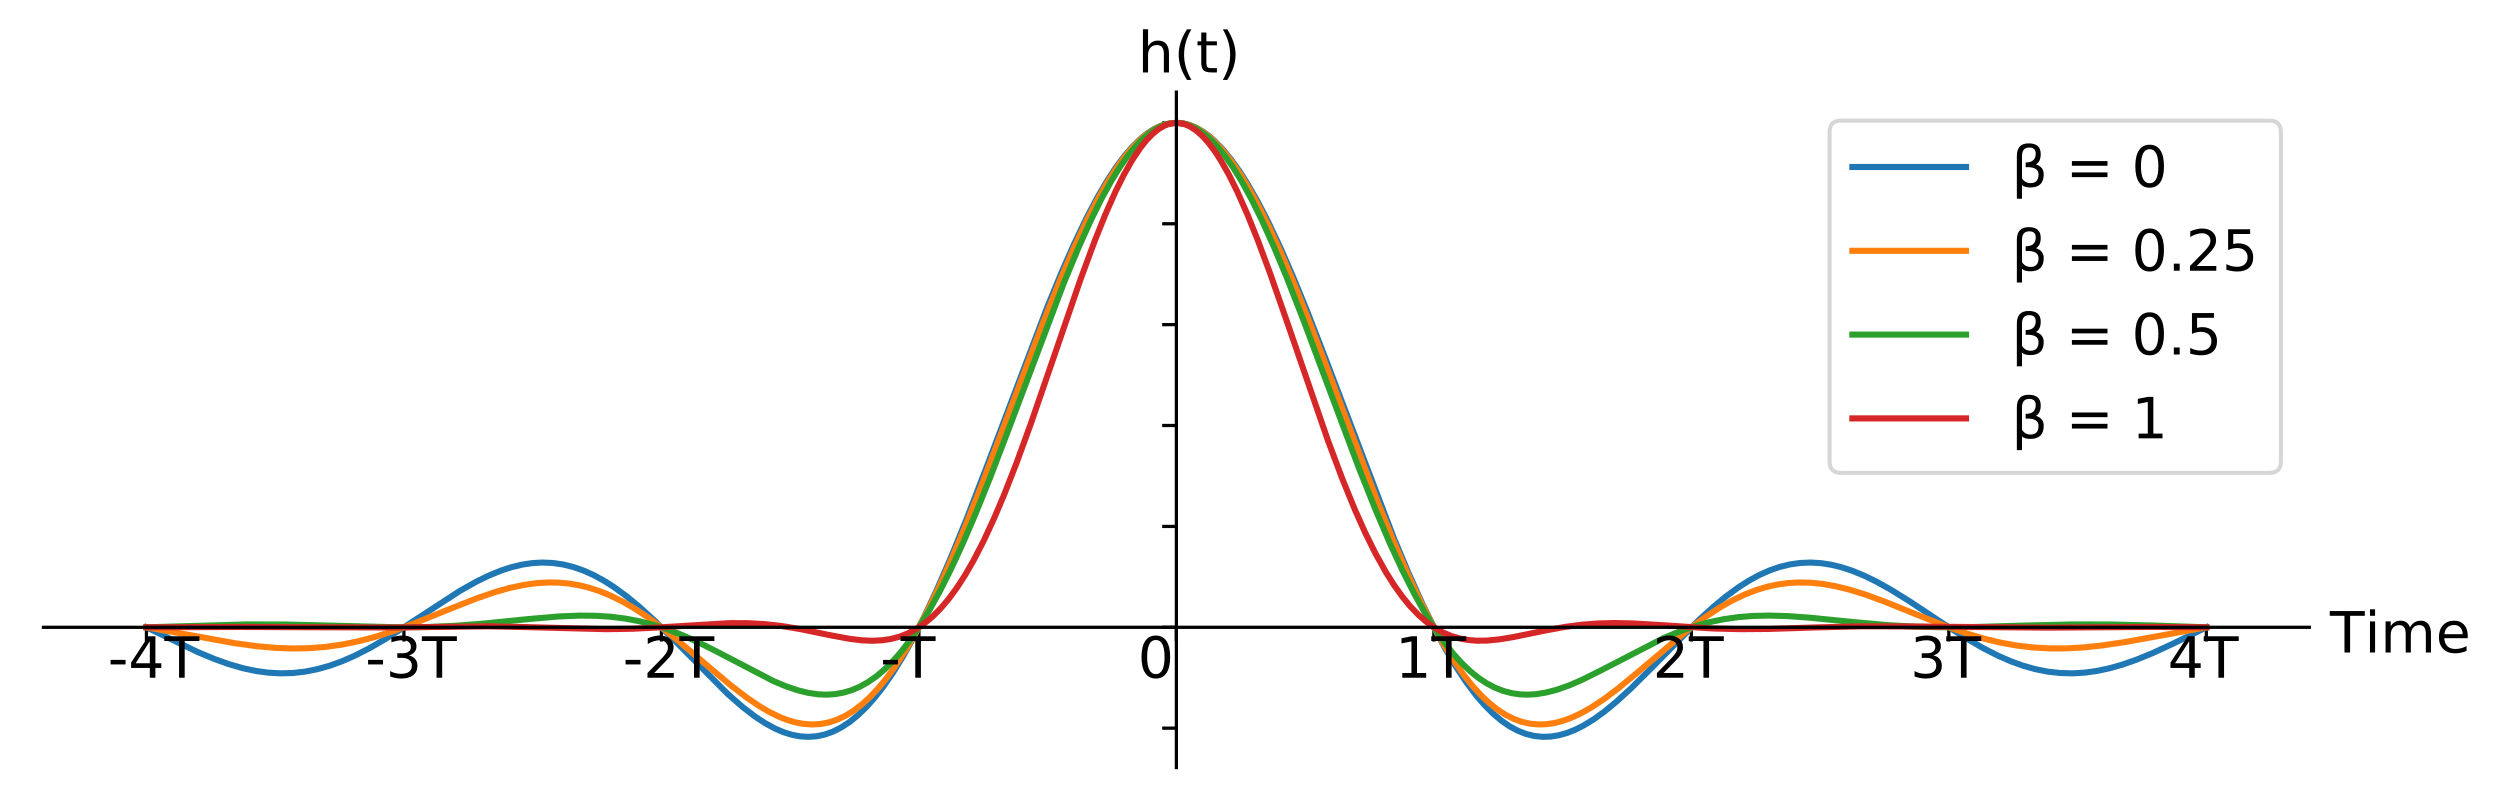 <?xml version="1.0" encoding="utf-8" standalone="no"?>
<!DOCTYPE svg PUBLIC "-//W3C//DTD SVG 1.1//EN"
  "http://www.w3.org/Graphics/SVG/1.1/DTD/svg11.dtd">
<!-- Created with matplotlib (https://matplotlib.org/) -->
<svg height="199.723pt" version="1.1" viewBox="0 0 615.658 199.723" width="615.658pt" xmlns="http://www.w3.org/2000/svg" xmlns:xlink="http://www.w3.org/1999/xlink">
 <defs>
  <style type="text/css">
*{stroke-linecap:butt;stroke-linejoin:round;}
  </style>
 </defs>
 <g id="figure_1">
  <g id="patch_1">
   <path d="M 0 199.723 
L 615.658 199.723 
L 615.658 0 
L 0 0 
z
" style="fill:#ffffff;"/>
  </g>
  <g id="axes_1">
   <g id="patch_2">
    <path d="M 10.7 189.023 
L 568.7 189.023 
L 568.7 22.703 
L 10.7 22.703 
z
" style="fill:#ffffff;"/>
   </g>
   <g id="matplotlib.axis_1">
    <g id="xtick_1">
     <g id="line2d_1">
      <defs>
       <path d="M 0 0 
L 0 3.5 
" id="mc6594e8d96" style="stroke:#000000;stroke-width:0.8;"/>
      </defs>
      <g>
       <use style="stroke:#000000;stroke-width:0.8;" x="36.064" xlink:href="#mc6594e8d96" y="154.479"/>
      </g>
     </g>
    </g>
    <g id="xtick_2">
     <g id="line2d_2">
      <g>
       <use style="stroke:#000000;stroke-width:0.8;" x="99.473" xlink:href="#mc6594e8d96" y="154.479"/>
      </g>
     </g>
    </g>
    <g id="xtick_3">
     <g id="line2d_3">
      <g>
       <use style="stroke:#000000;stroke-width:0.8;" x="162.882" xlink:href="#mc6594e8d96" y="154.479"/>
      </g>
     </g>
    </g>
    <g id="xtick_4">
     <g id="line2d_4">
      <g>
       <use style="stroke:#000000;stroke-width:0.8;" x="226.291" xlink:href="#mc6594e8d96" y="154.479"/>
      </g>
     </g>
    </g>
    <g id="xtick_5">
     <g id="line2d_5">
      <g>
       <use style="stroke:#000000;stroke-width:0.8;" x="289.7" xlink:href="#mc6594e8d96" y="154.479"/>
      </g>
     </g>
    </g>
    <g id="xtick_6">
     <g id="line2d_6">
      <g>
       <use style="stroke:#000000;stroke-width:0.8;" x="353.109" xlink:href="#mc6594e8d96" y="154.479"/>
      </g>
     </g>
    </g>
    <g id="xtick_7">
     <g id="line2d_7">
      <g>
       <use style="stroke:#000000;stroke-width:0.8;" x="416.518" xlink:href="#mc6594e8d96" y="154.479"/>
      </g>
     </g>
    </g>
    <g id="xtick_8">
     <g id="line2d_8">
      <g>
       <use style="stroke:#000000;stroke-width:0.8;" x="479.927" xlink:href="#mc6594e8d96" y="154.479"/>
      </g>
     </g>
    </g>
    <g id="xtick_9">
     <g id="line2d_9">
      <g>
       <use style="stroke:#000000;stroke-width:0.8;" x="543.336" xlink:href="#mc6594e8d96" y="154.479"/>
      </g>
     </g>
    </g>
   </g>
   <g id="matplotlib.axis_2">
    <g id="ytick_1">
     <g id="line2d_10">
      <defs>
       <path d="M 0 0 
L -3.5 0 
" id="m2fe6b44ab3" style="stroke:#000000;stroke-width:0.8;"/>
      </defs>
      <g>
       <use style="stroke:#000000;stroke-width:0.8;" x="289.7" xlink:href="#m2fe6b44ab3" y="179.322"/>
      </g>
     </g>
    </g>
    <g id="ytick_2">
     <g id="line2d_11">
      <g>
       <use style="stroke:#000000;stroke-width:0.8;" x="289.7" xlink:href="#m2fe6b44ab3" y="154.479"/>
      </g>
     </g>
    </g>
    <g id="ytick_3">
     <g id="line2d_12">
      <g>
       <use style="stroke:#000000;stroke-width:0.8;" x="289.7" xlink:href="#m2fe6b44ab3" y="129.635"/>
      </g>
     </g>
    </g>
    <g id="ytick_4">
     <g id="line2d_13">
      <g>
       <use style="stroke:#000000;stroke-width:0.8;" x="289.7" xlink:href="#m2fe6b44ab3" y="104.791"/>
      </g>
     </g>
    </g>
    <g id="ytick_5">
     <g id="line2d_14">
      <g>
       <use style="stroke:#000000;stroke-width:0.8;" x="289.7" xlink:href="#m2fe6b44ab3" y="79.947"/>
      </g>
     </g>
    </g>
    <g id="ytick_6">
     <g id="line2d_15">
      <g>
       <use style="stroke:#000000;stroke-width:0.8;" x="289.7" xlink:href="#m2fe6b44ab3" y="55.103"/>
      </g>
     </g>
    </g>
    <g id="ytick_7">
     <g id="line2d_16">
      <g>
       <use style="stroke:#000000;stroke-width:0.8;" x="289.7" xlink:href="#m2fe6b44ab3" y="30.26"/>
      </g>
     </g>
    </g>
   </g>
   <g id="line2d_17">
    <path clip-path="url(#pd2ec0b9752)" d="M 36.064 154.479 
L 48.758 160.6 
L 52.82 162.291 
L 56.375 163.557 
L 59.929 164.578 
L 62.976 165.227 
L 66.023 165.646 
L 69.069 165.819 
L 72.116 165.735 
L 75.163 165.39 
L 78.209 164.782 
L 81.256 163.92 
L 84.303 162.813 
L 87.349 161.481 
L 90.904 159.673 
L 94.966 157.329 
L 100.044 154.104 
L 113.246 145.518 
L 117.309 143.235 
L 120.355 141.751 
L 123.402 140.507 
L 125.941 139.681 
L 128.48 139.066 
L 131.019 138.679 
L 133.557 138.533 
L 136.096 138.638 
L 138.635 139.002 
L 141.174 139.627 
L 143.713 140.512 
L 146.252 141.653 
L 148.791 143.041 
L 151.33 144.665 
L 154.376 146.9 
L 157.423 149.415 
L 160.978 152.644 
L 165.548 157.138 
L 179.258 170.942 
L 182.812 174.056 
L 185.859 176.401 
L 188.398 178.074 
L 190.937 179.451 
L 192.968 180.314 
L 194.999 180.948 
L 197.03 181.336 
L 199.061 181.463 
L 201.092 181.317 
L 203.123 180.886 
L 205.155 180.161 
L 207.186 179.133 
L 209.217 177.799 
L 211.248 176.153 
L 213.279 174.194 
L 215.31 171.923 
L 217.341 169.344 
L 219.88 165.693 
L 222.419 161.583 
L 224.958 157.034 
L 227.497 152.072 
L 230.544 145.615 
L 234.098 137.469 
L 238.16 127.492 
L 243.238 114.309 
L 257.964 75.478 
L 261.518 66.865 
L 264.565 59.967 
L 267.612 53.612 
L 270.15 48.791 
L 272.689 44.452 
L 274.72 41.353 
L 276.752 38.607 
L 278.783 36.229 
L 280.814 34.234 
L 282.337 32.996 
L 283.861 31.985 
L 285.384 31.204 
L 286.907 30.656 
L 288.431 30.342 
L 289.954 30.263 
L 291.477 30.42 
L 293.001 30.813 
L 294.524 31.439 
L 296.047 32.297 
L 297.571 33.384 
L 299.094 34.696 
L 301.125 36.788 
L 303.156 39.259 
L 305.187 42.095 
L 307.218 45.279 
L 309.757 49.718 
L 312.296 54.629 
L 315.343 61.081 
L 318.39 68.061 
L 321.944 76.749 
L 326.514 88.545 
L 343.271 132.559 
L 346.825 141.034 
L 350.38 148.908 
L 353.426 155.097 
L 355.965 159.815 
L 358.504 164.103 
L 361.043 167.94 
L 363.582 171.307 
L 365.613 173.655 
L 367.644 175.692 
L 369.675 177.416 
L 371.707 178.829 
L 373.738 179.932 
L 375.769 180.732 
L 377.8 181.236 
L 379.831 181.453 
L 381.862 181.392 
L 383.893 181.069 
L 385.924 180.495 
L 387.956 179.687 
L 389.987 178.662 
L 392.526 177.103 
L 395.064 175.271 
L 398.111 172.765 
L 401.666 169.509 
L 406.236 164.971 
L 418.422 152.644 
L 421.977 149.415 
L 425.024 146.9 
L 428.07 144.665 
L 430.609 143.041 
L 433.148 141.653 
L 435.687 140.512 
L 438.226 139.627 
L 440.765 139.002 
L 443.304 138.638 
L 445.843 138.533 
L 448.381 138.679 
L 450.92 139.066 
L 453.459 139.681 
L 455.998 140.507 
L 459.045 141.751 
L 462.091 143.235 
L 465.646 145.216 
L 470.216 148.051 
L 478.848 153.77 
L 484.434 157.329 
L 488.496 159.673 
L 492.051 161.481 
L 495.097 162.813 
L 498.144 163.92 
L 501.191 164.782 
L 504.237 165.39 
L 507.284 165.735 
L 510.331 165.819 
L 513.377 165.646 
L 516.424 165.227 
L 519.471 164.578 
L 522.517 163.719 
L 526.072 162.485 
L 530.134 160.823 
L 535.212 158.479 
L 543.336 154.479 
L 543.336 154.479 
" style="fill:none;stroke:#1f77b4;stroke-linecap:square;stroke-width:1.5;"/>
   </g>
   <g id="line2d_18">
    <path clip-path="url(#pd2ec0b9752)" d="M 36.064 154.479 
L 44.188 155.927 
L 57.898 158.409 
L 63.484 159.161 
L 68.054 159.557 
L 72.116 159.702 
L 76.178 159.623 
L 80.241 159.3 
L 84.303 158.724 
L 88.365 157.894 
L 92.427 156.824 
L 96.997 155.364 
L 102.075 153.49 
L 110.2 150.195 
L 117.309 147.384 
L 121.879 145.815 
L 125.433 144.809 
L 128.987 144.047 
L 132.034 143.622 
L 135.081 143.436 
L 137.62 143.48 
L 140.159 143.714 
L 142.698 144.146 
L 145.236 144.781 
L 147.775 145.619 
L 150.314 146.66 
L 153.361 148.168 
L 156.408 149.942 
L 159.454 151.958 
L 163.009 154.576 
L 167.071 157.842 
L 173.672 163.483 
L 179.766 168.619 
L 183.828 171.744 
L 186.874 173.817 
L 189.413 175.312 
L 191.952 176.554 
L 193.983 177.341 
L 196.014 177.924 
L 198.046 178.286 
L 200.077 178.411 
L 202.108 178.284 
L 204.139 177.892 
L 206.17 177.222 
L 208.201 176.266 
L 210.232 175.015 
L 212.263 173.462 
L 214.295 171.605 
L 216.326 169.441 
L 218.357 166.971 
L 220.388 164.198 
L 222.927 160.314 
L 225.466 155.98 
L 228.005 151.219 
L 231.051 144.979 
L 234.098 138.22 
L 237.652 129.769 
L 241.715 119.52 
L 247.3 104.775 
L 256.948 79.215 
L 261.01 69.09 
L 264.565 60.832 
L 267.612 54.325 
L 270.15 49.377 
L 272.689 44.913 
L 274.72 41.721 
L 276.752 38.889 
L 278.783 36.433 
L 280.814 34.372 
L 282.337 33.092 
L 283.861 32.046 
L 285.384 31.238 
L 286.907 30.67 
L 288.431 30.344 
L 289.954 30.263 
L 291.477 30.426 
L 293.001 30.832 
L 294.524 31.481 
L 296.047 32.369 
L 297.571 33.493 
L 299.094 34.85 
L 301.125 37.011 
L 303.156 39.562 
L 305.187 42.487 
L 307.218 45.765 
L 309.757 50.329 
L 312.296 55.368 
L 315.343 61.97 
L 318.39 69.09 
L 322.452 79.215 
L 327.53 92.536 
L 339.209 123.426 
L 343.271 133.459 
L 346.825 141.661 
L 349.872 148.168 
L 352.919 154.126 
L 355.458 158.633 
L 357.996 162.699 
L 360.535 166.306 
L 362.567 168.852 
L 364.598 171.093 
L 366.629 173.027 
L 368.66 174.655 
L 370.691 175.981 
L 372.722 177.011 
L 374.753 177.751 
L 376.784 178.211 
L 378.815 178.403 
L 380.847 178.34 
L 382.878 178.036 
L 384.909 177.506 
L 386.94 176.769 
L 389.479 175.581 
L 392.018 174.134 
L 395.064 172.108 
L 398.619 169.432 
L 403.189 165.662 
L 415.883 154.97 
L 419.946 151.958 
L 423.5 149.628 
L 426.547 147.897 
L 429.594 146.436 
L 432.64 145.26 
L 435.179 144.502 
L 437.718 143.949 
L 440.257 143.597 
L 442.796 143.44 
L 445.843 143.498 
L 448.889 143.806 
L 451.936 144.341 
L 455.49 145.213 
L 459.553 146.48 
L 464.123 148.155 
L 471.739 151.24 
L 479.356 154.266 
L 484.434 156.044 
L 488.496 157.252 
L 492.558 158.234 
L 496.621 158.97 
L 500.683 159.451 
L 504.745 159.68 
L 508.807 159.673 
L 512.87 159.45 
L 517.44 158.981 
L 523.025 158.165 
L 530.642 156.795 
L 543.336 154.479 
L 543.336 154.479 
" style="fill:none;stroke:#ff7f0e;stroke-linecap:square;stroke-width:1.5;"/>
   </g>
   <g id="line2d_19">
    <path clip-path="url(#pd2ec0b9752)" d="M 36.064 154.479 
L 60.437 153.782 
L 70.085 153.792 
L 80.748 154.043 
L 98.013 154.474 
L 105.122 154.409 
L 111.723 154.129 
L 118.832 153.593 
L 130.003 152.466 
L 137.62 151.809 
L 142.698 151.599 
L 146.76 151.642 
L 150.314 151.873 
L 153.869 152.313 
L 157.423 152.982 
L 160.978 153.891 
L 164.532 155.043 
L 168.087 156.425 
L 172.149 158.256 
L 176.719 160.563 
L 190.429 167.701 
L 193.476 168.982 
L 196.522 170.013 
L 199.061 170.633 
L 201.6 170.993 
L 203.631 171.068 
L 205.662 170.934 
L 207.693 170.573 
L 209.725 169.969 
L 211.756 169.106 
L 213.787 167.97 
L 215.818 166.551 
L 217.849 164.839 
L 219.88 162.828 
L 221.911 160.512 
L 223.942 157.89 
L 226.481 154.184 
L 229.02 150.011 
L 231.559 145.385 
L 234.098 140.331 
L 237.145 133.743 
L 240.191 126.647 
L 243.746 117.834 
L 248.316 105.889 
L 262.026 69.57 
L 265.58 61.013 
L 268.627 54.258 
L 271.166 49.126 
L 273.705 44.51 
L 275.736 41.228 
L 277.767 38.337 
L 279.798 35.861 
L 281.322 34.288 
L 282.845 32.967 
L 284.368 31.902 
L 285.892 31.1 
L 287.415 30.562 
L 288.938 30.293 
L 290.462 30.293 
L 291.985 30.562 
L 293.508 31.1 
L 295.032 31.902 
L 296.555 32.967 
L 298.078 34.288 
L 299.602 35.861 
L 301.633 38.337 
L 303.664 41.228 
L 305.695 44.51 
L 308.234 49.126 
L 310.773 54.258 
L 313.82 61.013 
L 316.866 68.31 
L 320.929 78.672 
L 327.022 94.963 
L 334.639 115.229 
L 338.701 125.42 
L 342.255 133.743 
L 345.302 140.331 
L 348.349 146.346 
L 350.888 150.882 
L 353.426 154.963 
L 355.965 158.574 
L 357.996 161.119 
L 360.028 163.359 
L 362.059 165.295 
L 364.09 166.933 
L 366.121 168.28 
L 368.152 169.346 
L 370.183 170.144 
L 372.214 170.686 
L 374.245 170.988 
L 376.277 171.068 
L 378.308 170.943 
L 380.847 170.528 
L 383.386 169.861 
L 386.432 168.784 
L 389.479 167.468 
L 393.541 165.458 
L 409.79 157.083 
L 413.852 155.415 
L 417.407 154.196 
L 420.961 153.217 
L 424.516 152.48 
L 428.07 151.976 
L 431.625 151.688 
L 435.687 151.59 
L 440.257 151.721 
L 445.843 152.125 
L 455.998 153.151 
L 464.63 153.927 
L 471.232 154.307 
L 477.833 154.469 
L 485.449 154.423 
L 497.636 154.075 
L 510.331 153.78 
L 519.978 153.794 
L 530.642 154.045 
L 543.336 154.479 
L 543.336 154.479 
" style="fill:none;stroke:#2ca02c;stroke-linecap:square;stroke-width:1.5;"/>
   </g>
   <g id="line2d_20">
    <path clip-path="url(#pd2ec0b9752)" d="M 36.064 154.479 
L 59.422 154.401 
L 96.49 154.531 
L 120.355 154.242 
L 130.003 154.441 
L 149.299 154.946 
L 155.9 154.834 
L 163.009 154.47 
L 179.766 153.45 
L 184.336 153.472 
L 188.398 153.705 
L 192.46 154.158 
L 197.03 154.909 
L 204.139 156.371 
L 209.217 157.319 
L 212.263 157.686 
L 214.802 157.796 
L 217.341 157.669 
L 219.372 157.357 
L 221.404 156.826 
L 223.435 156.047 
L 225.466 154.992 
L 227.497 153.635 
L 229.528 151.954 
L 231.559 149.929 
L 233.59 147.543 
L 235.621 144.786 
L 237.652 141.652 
L 239.684 138.141 
L 242.223 133.228 
L 244.761 127.759 
L 247.3 121.771 
L 250.347 113.98 
L 253.901 104.214 
L 258.979 89.473 
L 266.088 68.802 
L 269.643 59.188 
L 272.182 52.87 
L 274.72 47.143 
L 276.752 43.059 
L 278.783 39.473 
L 280.814 36.427 
L 282.337 34.521 
L 283.861 32.954 
L 285.384 31.737 
L 286.907 30.88 
L 287.923 30.511 
L 288.938 30.306 
L 289.954 30.265 
L 290.969 30.388 
L 291.985 30.675 
L 293.001 31.126 
L 294.524 32.103 
L 296.047 33.438 
L 297.571 35.119 
L 299.094 37.135 
L 300.617 39.473 
L 302.648 43.059 
L 304.68 47.143 
L 307.218 52.87 
L 309.757 59.188 
L 312.804 67.384 
L 316.866 79.011 
L 327.022 108.475 
L 330.576 117.952 
L 333.623 125.423 
L 336.162 131.106 
L 338.701 136.245 
L 341.24 140.81 
L 343.271 144.038 
L 345.302 146.889 
L 347.333 149.366 
L 349.364 151.481 
L 351.395 153.246 
L 353.426 154.682 
L 355.458 155.81 
L 357.489 156.656 
L 359.52 157.246 
L 361.551 157.61 
L 363.582 157.777 
L 366.121 157.755 
L 369.168 157.464 
L 372.722 156.88 
L 380.339 155.306 
L 385.417 154.382 
L 389.479 153.849 
L 393.541 153.534 
L 397.603 153.431 
L 402.173 153.527 
L 408.775 153.921 
L 421.977 154.776 
L 428.578 154.94 
L 435.687 154.881 
L 447.366 154.507 
L 458.029 154.252 
L 467.169 154.257 
L 504.237 154.566 
L 530.134 154.389 
L 543.336 154.479 
L 543.336 154.479 
" style="fill:none;stroke:#d62728;stroke-linecap:square;stroke-width:1.5;"/>
   </g>
   <g id="patch_3">
    <path d="M 289.7 189.023 
L 289.7 22.703 
" style="fill:none;stroke:#000000;stroke-linecap:square;stroke-linejoin:miter;stroke-width:0.8;"/>
   </g>
   <g id="patch_4">
    <path d="M 568.7 189.023 
L 568.7 22.703 
" style="fill:none;"/>
   </g>
   <g id="patch_5">
    <path d="M 10.7 154.479 
L 568.7 154.479 
" style="fill:none;stroke:#000000;stroke-linecap:square;stroke-linejoin:miter;stroke-width:0.8;"/>
   </g>
   <g id="patch_6">
    <path d="M 10.7 22.703 
L 568.7 22.703 
" style="fill:none;"/>
   </g>
   <g id="text_1">
    <!-- Time -->
    <defs>
     <path d="M -0.297 72.906 
L 61.375 72.906 
L 61.375 64.594 
L 35.5 64.594 
L 35.5 0 
L 25.594 0 
L 25.594 64.594 
L -0.297 64.594 
z
" id="DejaVuSans-84"/>
     <path d="M 9.422 54.688 
L 18.406 54.688 
L 18.406 0 
L 9.422 0 
z
M 9.422 75.984 
L 18.406 75.984 
L 18.406 64.594 
L 9.422 64.594 
z
" id="DejaVuSans-105"/>
     <path d="M 52 44.188 
Q 55.375 50.25 60.062 53.125 
Q 64.75 56 71.094 56 
Q 79.641 56 84.281 50.016 
Q 88.922 44.047 88.922 33.016 
L 88.922 0 
L 79.891 0 
L 79.891 32.719 
Q 79.891 40.578 77.094 44.375 
Q 74.312 48.188 68.609 48.188 
Q 61.625 48.188 57.562 43.547 
Q 53.516 38.922 53.516 30.906 
L 53.516 0 
L 44.484 0 
L 44.484 32.719 
Q 44.484 40.625 41.703 44.406 
Q 38.922 48.188 33.109 48.188 
Q 26.219 48.188 22.156 43.531 
Q 18.109 38.875 18.109 30.906 
L 18.109 0 
L 9.078 0 
L 9.078 54.688 
L 18.109 54.688 
L 18.109 46.188 
Q 21.188 51.219 25.484 53.609 
Q 29.781 56 35.688 56 
Q 41.656 56 45.828 52.969 
Q 50 49.953 52 44.188 
z
" id="DejaVuSans-109"/>
     <path d="M 56.203 29.594 
L 56.203 25.203 
L 14.891 25.203 
Q 15.484 15.922 20.484 11.062 
Q 25.484 6.203 34.422 6.203 
Q 39.594 6.203 44.453 7.469 
Q 49.312 8.734 54.109 11.281 
L 54.109 2.781 
Q 49.266 0.734 44.188 -0.344 
Q 39.109 -1.422 33.891 -1.422 
Q 20.797 -1.422 13.156 6.188 
Q 5.516 13.812 5.516 26.812 
Q 5.516 40.234 12.766 48.109 
Q 20.016 56 32.328 56 
Q 43.359 56 49.781 48.891 
Q 56.203 41.797 56.203 29.594 
z
M 47.219 32.234 
Q 47.125 39.594 43.094 43.984 
Q 39.062 48.391 32.422 48.391 
Q 24.906 48.391 20.391 44.141 
Q 15.875 39.891 15.188 32.172 
z
" id="DejaVuSans-101"/>
    </defs>
    <g transform="translate(573.773 160.69)scale(0.14 -0.14)">
     <use xlink:href="#DejaVuSans-84"/>
     <use x="61.037" xlink:href="#DejaVuSans-105"/>
     <use x="88.82" xlink:href="#DejaVuSans-109"/>
     <use x="186.232" xlink:href="#DejaVuSans-101"/>
    </g>
   </g>
   <g id="text_2">
    <!-- -4T -->
    <defs>
     <path d="M 4.891 31.391 
L 31.203 31.391 
L 31.203 23.391 
L 4.891 23.391 
z
" id="DejaVuSans-45"/>
     <path d="M 37.797 64.312 
L 12.891 25.391 
L 37.797 25.391 
z
M 35.203 72.906 
L 47.609 72.906 
L 47.609 25.391 
L 58.016 25.391 
L 58.016 17.188 
L 47.609 17.188 
L 47.609 0 
L 37.797 0 
L 37.797 17.188 
L 4.891 17.188 
L 4.891 26.703 
z
" id="DejaVuSans-52"/>
    </defs>
    <g transform="translate(26.552 166.9)scale(0.14 -0.14)">
     <use xlink:href="#DejaVuSans-45"/>
     <use x="36.084" xlink:href="#DejaVuSans-52"/>
     <use x="99.707" xlink:href="#DejaVuSans-84"/>
    </g>
   </g>
   <g id="text_3">
    <!-- -3T -->
    <defs>
     <path d="M 40.578 39.312 
Q 47.656 37.797 51.625 33 
Q 55.609 28.219 55.609 21.188 
Q 55.609 10.406 48.188 4.484 
Q 40.766 -1.422 27.094 -1.422 
Q 22.516 -1.422 17.656 -0.516 
Q 12.797 0.391 7.625 2.203 
L 7.625 11.719 
Q 11.719 9.328 16.594 8.109 
Q 21.484 6.891 26.812 6.891 
Q 36.078 6.891 40.938 10.547 
Q 45.797 14.203 45.797 21.188 
Q 45.797 27.641 41.281 31.266 
Q 36.766 34.906 28.719 34.906 
L 20.219 34.906 
L 20.219 43.016 
L 29.109 43.016 
Q 36.375 43.016 40.234 45.922 
Q 44.094 48.828 44.094 54.297 
Q 44.094 59.906 40.109 62.906 
Q 36.141 65.922 28.719 65.922 
Q 24.656 65.922 20.016 65.031 
Q 15.375 64.156 9.812 62.312 
L 9.812 71.094 
Q 15.438 72.656 20.344 73.438 
Q 25.25 74.219 29.594 74.219 
Q 40.828 74.219 47.359 69.109 
Q 53.906 64.016 53.906 55.328 
Q 53.906 49.266 50.438 45.094 
Q 46.969 40.922 40.578 39.312 
z
" id="DejaVuSans-51"/>
    </defs>
    <g transform="translate(89.961 166.9)scale(0.14 -0.14)">
     <use xlink:href="#DejaVuSans-45"/>
     <use x="36.084" xlink:href="#DejaVuSans-51"/>
     <use x="99.707" xlink:href="#DejaVuSans-84"/>
    </g>
   </g>
   <g id="text_4">
    <!-- -2T -->
    <defs>
     <path d="M 19.188 8.297 
L 53.609 8.297 
L 53.609 0 
L 7.328 0 
L 7.328 8.297 
Q 12.938 14.109 22.625 23.891 
Q 32.328 33.688 34.812 36.531 
Q 39.547 41.844 41.422 45.531 
Q 43.312 49.219 43.312 52.781 
Q 43.312 58.594 39.234 62.25 
Q 35.156 65.922 28.609 65.922 
Q 23.969 65.922 18.812 64.312 
Q 13.672 62.703 7.812 59.422 
L 7.812 69.391 
Q 13.766 71.781 18.938 73 
Q 24.125 74.219 28.422 74.219 
Q 39.75 74.219 46.484 68.547 
Q 53.219 62.891 53.219 53.422 
Q 53.219 48.922 51.531 44.891 
Q 49.859 40.875 45.406 35.406 
Q 44.188 33.984 37.641 27.219 
Q 31.109 20.453 19.188 8.297 
z
" id="DejaVuSans-50"/>
    </defs>
    <g transform="translate(153.37 166.9)scale(0.14 -0.14)">
     <use xlink:href="#DejaVuSans-45"/>
     <use x="36.084" xlink:href="#DejaVuSans-50"/>
     <use x="99.707" xlink:href="#DejaVuSans-84"/>
    </g>
   </g>
   <g id="text_5">
    <!-- -T -->
    <g transform="translate(216.78 166.9)scale(0.14 -0.14)">
     <use xlink:href="#DejaVuSans-45"/>
     <use x="35.943" xlink:href="#DejaVuSans-84"/>
    </g>
   </g>
   <g id="text_6">
    <!-- 0 -->
    <defs>
     <path d="M 31.781 66.406 
Q 24.172 66.406 20.328 58.906 
Q 16.5 51.422 16.5 36.375 
Q 16.5 21.391 20.328 13.891 
Q 24.172 6.391 31.781 6.391 
Q 39.453 6.391 43.281 13.891 
Q 47.125 21.391 47.125 36.375 
Q 47.125 51.422 43.281 58.906 
Q 39.453 66.406 31.781 66.406 
z
M 31.781 74.219 
Q 44.047 74.219 50.516 64.516 
Q 56.984 54.828 56.984 36.375 
Q 56.984 17.969 50.516 8.266 
Q 44.047 -1.422 31.781 -1.422 
Q 19.531 -1.422 13.062 8.266 
Q 6.594 17.969 6.594 36.375 
Q 6.594 54.828 13.062 64.516 
Q 19.531 74.219 31.781 74.219 
z
" id="DejaVuSans-48"/>
    </defs>
    <g transform="translate(280.189 166.9)scale(0.14 -0.14)">
     <use xlink:href="#DejaVuSans-48"/>
    </g>
   </g>
   <g id="text_7">
    <!-- 1T -->
    <defs>
     <path d="M 12.406 8.297 
L 28.516 8.297 
L 28.516 63.922 
L 10.984 60.406 
L 10.984 69.391 
L 28.422 72.906 
L 38.281 72.906 
L 38.281 8.297 
L 54.391 8.297 
L 54.391 0 
L 12.406 0 
z
" id="DejaVuSans-49"/>
    </defs>
    <g transform="translate(343.598 166.9)scale(0.14 -0.14)">
     <use xlink:href="#DejaVuSans-49"/>
     <use x="63.623" xlink:href="#DejaVuSans-84"/>
    </g>
   </g>
   <g id="text_8">
    <!-- 2T -->
    <g transform="translate(407.007 166.9)scale(0.14 -0.14)">
     <use xlink:href="#DejaVuSans-50"/>
     <use x="63.623" xlink:href="#DejaVuSans-84"/>
    </g>
   </g>
   <g id="text_9">
    <!-- 3T -->
    <g transform="translate(470.416 166.9)scale(0.14 -0.14)">
     <use xlink:href="#DejaVuSans-51"/>
     <use x="63.623" xlink:href="#DejaVuSans-84"/>
    </g>
   </g>
   <g id="text_10">
    <!-- 4T -->
    <g transform="translate(533.825 166.9)scale(0.14 -0.14)">
     <use xlink:href="#DejaVuSans-52"/>
     <use x="63.623" xlink:href="#DejaVuSans-84"/>
    </g>
   </g>
   <g id="text_11">
    <!-- h(t) -->
    <defs>
     <path d="M 54.891 33.016 
L 54.891 0 
L 45.906 0 
L 45.906 32.719 
Q 45.906 40.484 42.875 44.328 
Q 39.844 48.188 33.797 48.188 
Q 26.516 48.188 22.312 43.547 
Q 18.109 38.922 18.109 30.906 
L 18.109 0 
L 9.078 0 
L 9.078 75.984 
L 18.109 75.984 
L 18.109 46.188 
Q 21.344 51.125 25.703 53.562 
Q 30.078 56 35.797 56 
Q 45.219 56 50.047 50.172 
Q 54.891 44.344 54.891 33.016 
z
" id="DejaVuSans-104"/>
     <path d="M 31 75.875 
Q 24.469 64.656 21.281 53.656 
Q 18.109 42.672 18.109 31.391 
Q 18.109 20.125 21.312 9.062 
Q 24.516 -2 31 -13.188 
L 23.188 -13.188 
Q 15.875 -1.703 12.234 9.375 
Q 8.594 20.453 8.594 31.391 
Q 8.594 42.281 12.203 53.312 
Q 15.828 64.359 23.188 75.875 
z
" id="DejaVuSans-40"/>
     <path d="M 18.312 70.219 
L 18.312 54.688 
L 36.812 54.688 
L 36.812 47.703 
L 18.312 47.703 
L 18.312 18.016 
Q 18.312 11.328 20.141 9.422 
Q 21.969 7.516 27.594 7.516 
L 36.812 7.516 
L 36.812 0 
L 27.594 0 
Q 17.188 0 13.234 3.875 
Q 9.281 7.766 9.281 18.016 
L 9.281 47.703 
L 2.688 47.703 
L 2.688 54.688 
L 9.281 54.688 
L 9.281 70.219 
z
" id="DejaVuSans-116"/>
     <path d="M 8.016 75.875 
L 15.828 75.875 
Q 23.141 64.359 26.781 53.312 
Q 30.422 42.281 30.422 31.391 
Q 30.422 20.453 26.781 9.375 
Q 23.141 -1.703 15.828 -13.188 
L 8.016 -13.188 
Q 14.5 -2 17.703 9.062 
Q 20.906 20.125 20.906 31.391 
Q 20.906 42.672 17.703 53.656 
Q 14.5 64.656 8.016 75.875 
z
" id="DejaVuSans-41"/>
    </defs>
    <g transform="translate(280.189 17.838)scale(0.14 -0.14)">
     <use xlink:href="#DejaVuSans-104"/>
     <use x="63.379" xlink:href="#DejaVuSans-40"/>
     <use x="102.393" xlink:href="#DejaVuSans-116"/>
     <use x="141.602" xlink:href="#DejaVuSans-41"/>
    </g>
   </g>
   <g id="legend_1">
    <g id="patch_7">
     <path d="M 453.364 116.45 
L 558.9 116.45 
Q 561.7 116.45 561.7 113.65 
L 561.7 32.503 
Q 561.7 29.703 558.9 29.703 
L 453.364 29.703 
Q 450.564 29.703 450.564 32.503 
L 450.564 113.65 
Q 450.564 116.45 453.364 116.45 
z
" style="fill:#ffffff;opacity:0.8;stroke:#cccccc;stroke-linejoin:miter;"/>
    </g>
    <g id="line2d_21">
     <path d="M 456.164 41.128 
L 484.164 41.128 
" style="fill:none;stroke:#1f77b4;stroke-linecap:square;stroke-width:1.5;"/>
    </g>
    <g id="line2d_22"/>
    <g id="text_12">
     <!-- β = 0 -->
     <defs>
      <path d="M 18.406 3.375 
L 18.406 -20.797 
L 9.375 -20.797 
L 9.375 54.344 
Q 9.375 76.609 30.172 76.609 
Q 51.375 76.609 51.375 57.812 
Q 51.375 44.438 42.969 39.547 
Q 56.641 35.156 56.641 22.125 
Q 56.641 -1.031 33.109 -1.031 
Q 22.75 -1.031 18.406 3.375 
z
M 18.406 15.094 
Q 23.828 6.641 33.453 6.641 
Q 47.516 6.641 47.516 21.969 
Q 47.516 35.75 24.859 34.672 
L 24.859 42.969 
Q 42.578 42.969 42.578 58.594 
Q 42.578 69.281 31.156 69.281 
Q 18.406 69.281 18.406 54.047 
z
" id="DejaVuSans-946"/>
      <path id="DejaVuSans-32"/>
      <path d="M 10.594 45.406 
L 73.188 45.406 
L 73.188 37.203 
L 10.594 37.203 
z
M 10.594 25.484 
L 73.188 25.484 
L 73.188 17.188 
L 10.594 17.188 
z
" id="DejaVuSans-61"/>
     </defs>
     <g transform="translate(495.364 46.028)scale(0.14 -0.14)">
      <use xlink:href="#DejaVuSans-946"/>
      <use x="63.818" xlink:href="#DejaVuSans-32"/>
      <use x="95.605" xlink:href="#DejaVuSans-61"/>
      <use x="179.395" xlink:href="#DejaVuSans-32"/>
      <use x="211.182" xlink:href="#DejaVuSans-48"/>
     </g>
    </g>
    <g id="line2d_23">
     <path d="M 456.164 61.765 
L 484.164 61.765 
" style="fill:none;stroke:#ff7f0e;stroke-linecap:square;stroke-width:1.5;"/>
    </g>
    <g id="line2d_24"/>
    <g id="text_13">
     <!-- β = 0.25 -->
     <defs>
      <path d="M 10.688 12.406 
L 21 12.406 
L 21 0 
L 10.688 0 
z
" id="DejaVuSans-46"/>
      <path d="M 10.797 72.906 
L 49.516 72.906 
L 49.516 64.594 
L 19.828 64.594 
L 19.828 46.734 
Q 21.969 47.469 24.109 47.828 
Q 26.266 48.188 28.422 48.188 
Q 40.625 48.188 47.75 41.5 
Q 54.891 34.812 54.891 23.391 
Q 54.891 11.625 47.562 5.094 
Q 40.234 -1.422 26.906 -1.422 
Q 22.312 -1.422 17.547 -0.641 
Q 12.797 0.141 7.719 1.703 
L 7.719 11.625 
Q 12.109 9.234 16.797 8.062 
Q 21.484 6.891 26.703 6.891 
Q 35.156 6.891 40.078 11.328 
Q 45.016 15.766 45.016 23.391 
Q 45.016 31 40.078 35.438 
Q 35.156 39.891 26.703 39.891 
Q 22.75 39.891 18.812 39.016 
Q 14.891 38.141 10.797 36.281 
z
" id="DejaVuSans-53"/>
     </defs>
     <g transform="translate(495.364 66.665)scale(0.14 -0.14)">
      <use xlink:href="#DejaVuSans-946"/>
      <use x="63.818" xlink:href="#DejaVuSans-32"/>
      <use x="95.605" xlink:href="#DejaVuSans-61"/>
      <use x="179.395" xlink:href="#DejaVuSans-32"/>
      <use x="211.182" xlink:href="#DejaVuSans-48"/>
      <use x="274.805" xlink:href="#DejaVuSans-46"/>
      <use x="306.592" xlink:href="#DejaVuSans-50"/>
      <use x="370.215" xlink:href="#DejaVuSans-53"/>
     </g>
    </g>
    <g id="line2d_25">
     <path d="M 456.164 82.402 
L 484.164 82.402 
" style="fill:none;stroke:#2ca02c;stroke-linecap:square;stroke-width:1.5;"/>
    </g>
    <g id="line2d_26"/>
    <g id="text_14">
     <!-- β = 0.5 -->
     <g transform="translate(495.364 87.302)scale(0.14 -0.14)">
      <use xlink:href="#DejaVuSans-946"/>
      <use x="63.818" xlink:href="#DejaVuSans-32"/>
      <use x="95.605" xlink:href="#DejaVuSans-61"/>
      <use x="179.395" xlink:href="#DejaVuSans-32"/>
      <use x="211.182" xlink:href="#DejaVuSans-48"/>
      <use x="274.805" xlink:href="#DejaVuSans-46"/>
      <use x="306.592" xlink:href="#DejaVuSans-53"/>
     </g>
    </g>
    <g id="line2d_27">
     <path d="M 456.164 103.039 
L 484.164 103.039 
" style="fill:none;stroke:#d62728;stroke-linecap:square;stroke-width:1.5;"/>
    </g>
    <g id="line2d_28"/>
    <g id="text_15">
     <!-- β = 1 -->
     <g transform="translate(495.364 107.939)scale(0.14 -0.14)">
      <use xlink:href="#DejaVuSans-946"/>
      <use x="63.818" xlink:href="#DejaVuSans-32"/>
      <use x="95.605" xlink:href="#DejaVuSans-61"/>
      <use x="179.395" xlink:href="#DejaVuSans-32"/>
      <use x="211.182" xlink:href="#DejaVuSans-49"/>
     </g>
    </g>
   </g>
  </g>
 </g>
 <defs>
  <clipPath id="pd2ec0b9752">
   <rect height="166.32" width="558" x="10.7" y="22.703"/>
  </clipPath>
 </defs>
</svg>
